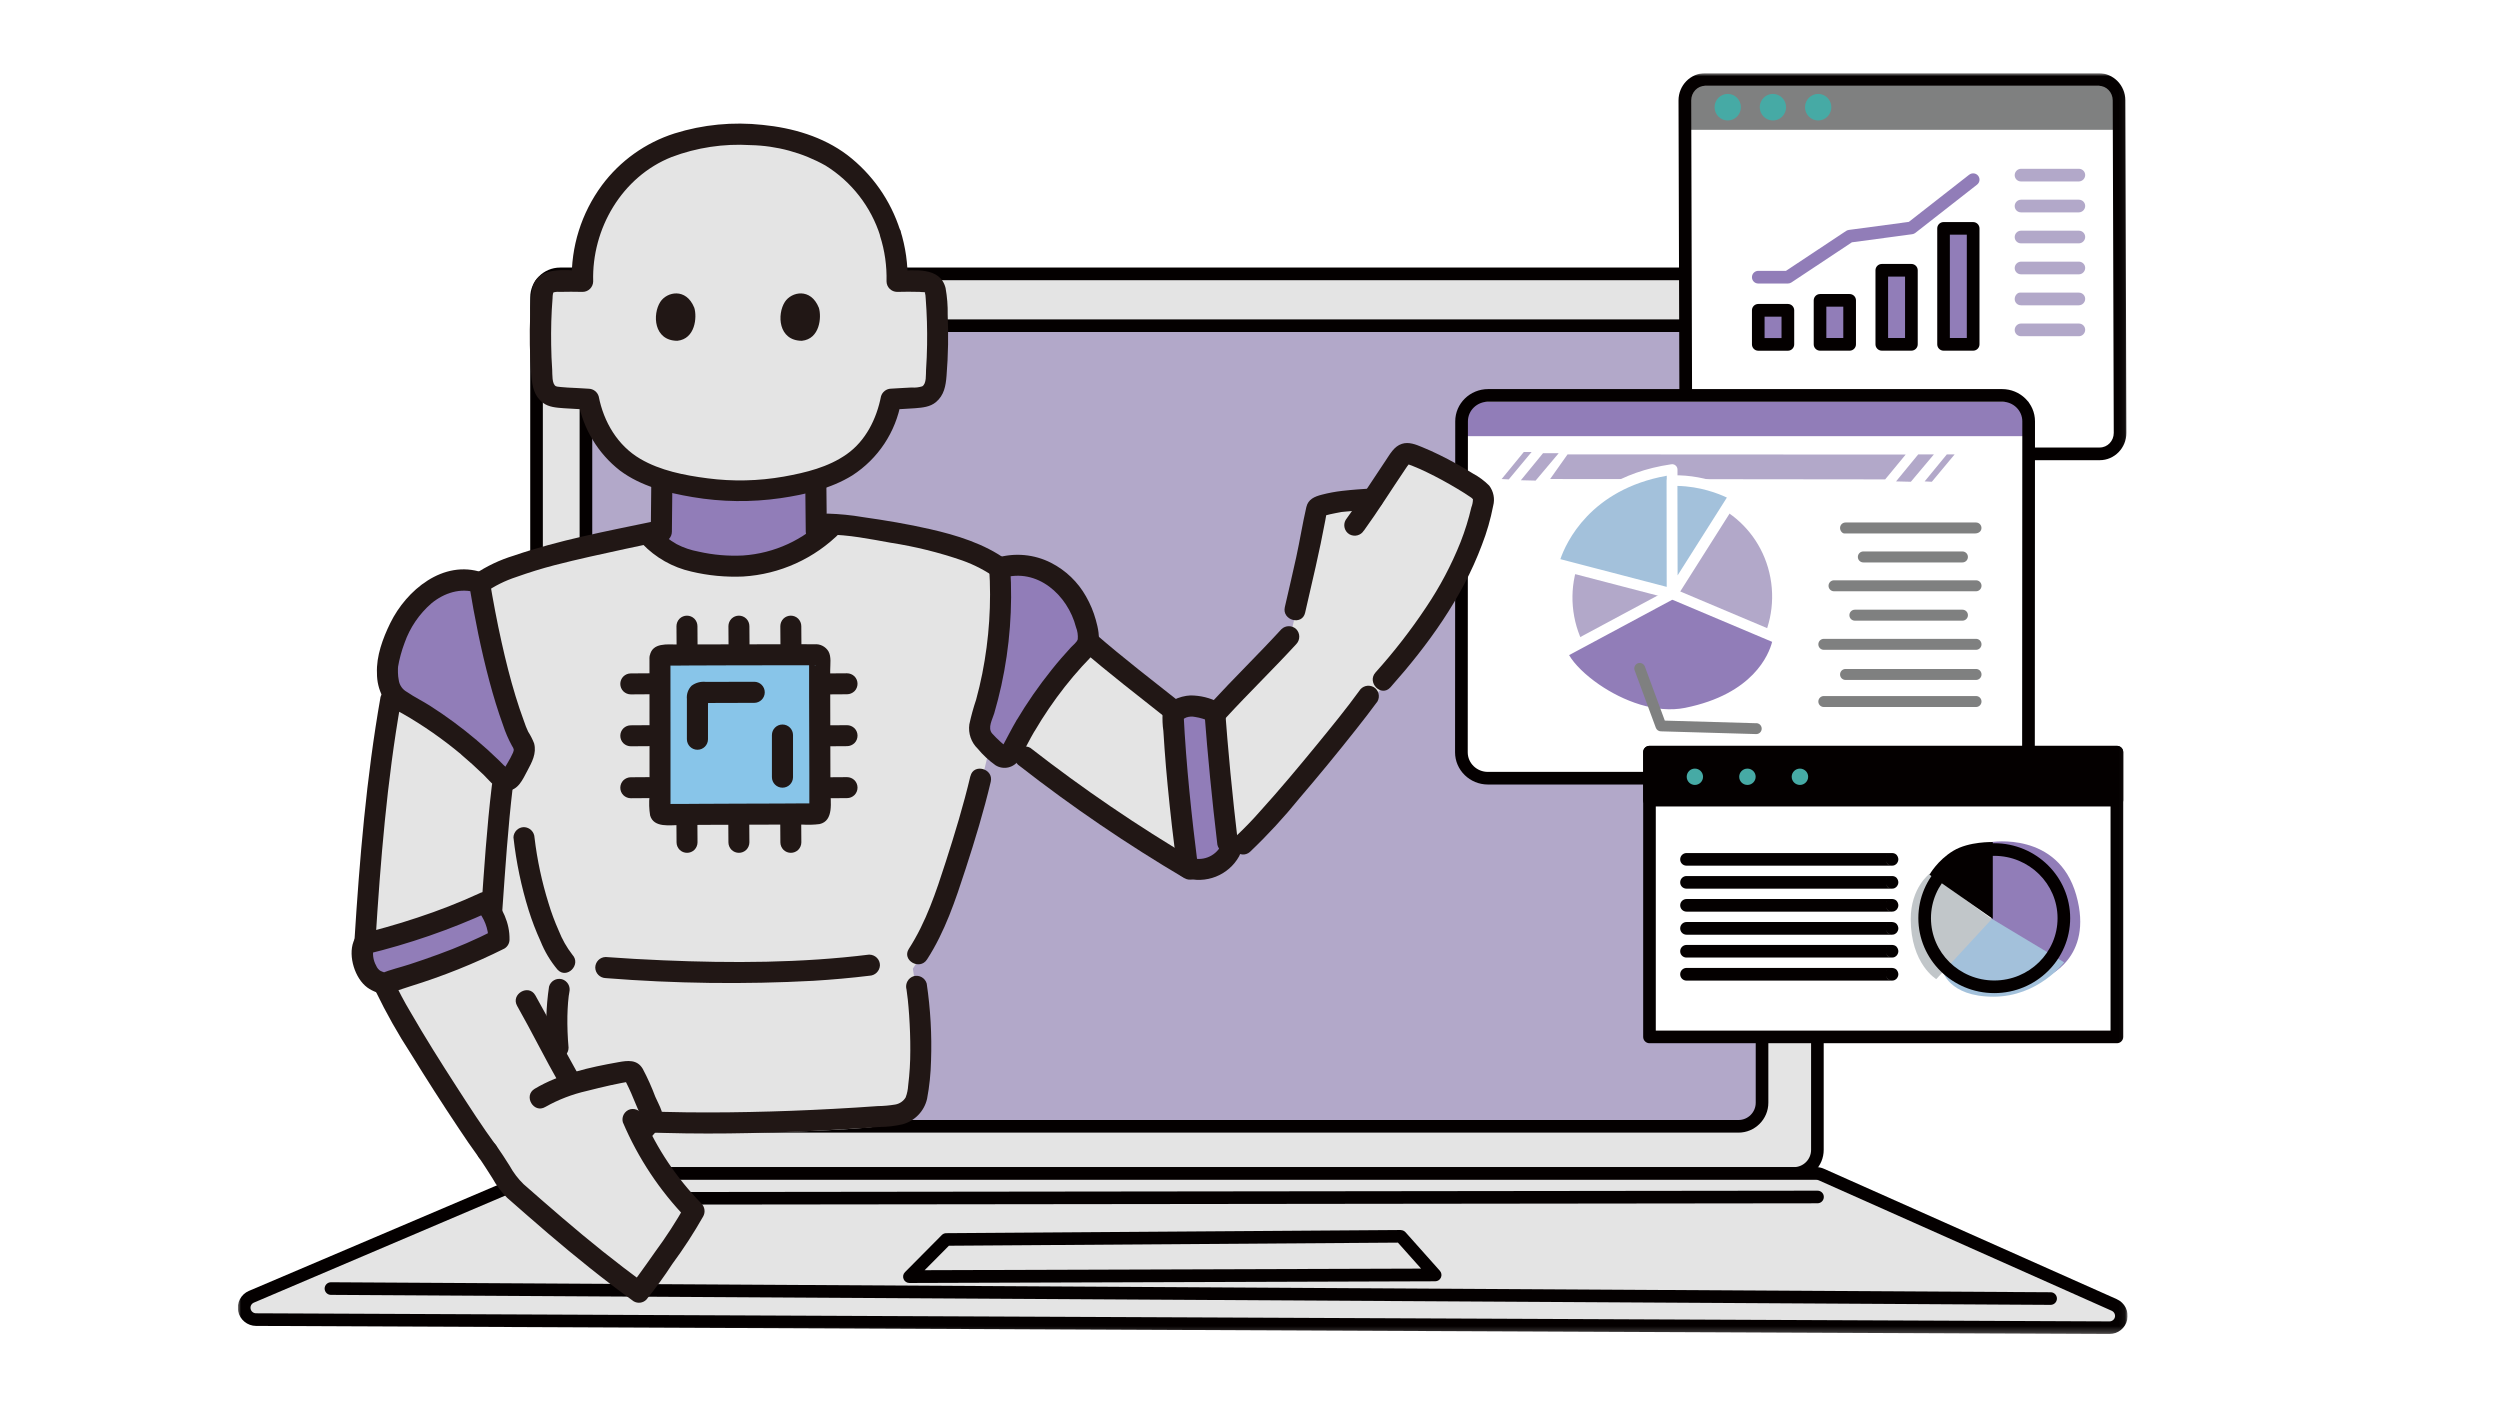 <svg width="410" height="231" viewBox="0 0 410 231" fill="none" xmlns="http://www.w3.org/2000/svg">
<rect width="410" height="231" fill="white"/>
<g clip-path="url(#clip0_142_13749)">
<mask id="mask0_142_13749" style="mask-type:luminance" maskUnits="userSpaceOnUse" x="39" y="12" width="310" height="207">
<path d="M348.94 12H39V218.78H348.94V12Z" fill="white"/>
</mask>
<g mask="url(#mask0_142_13749)">
<path d="M91.858 44.92H294.188C296.328 44.92 298.058 46.65 298.058 48.78V188.58C298.058 190.71 296.328 192.44 294.188 192.44H91.858C89.728 192.44 87.988 190.71 87.988 188.58V48.78C87.988 46.65 89.718 44.92 91.858 44.92Z" fill="#E4E4E4"/>
<path d="M294.187 43.881H91.857C89.157 43.881 86.957 46.081 86.957 48.781V188.581C86.957 191.281 89.157 193.481 91.857 193.481H294.187C296.887 193.481 299.087 191.281 299.087 188.581V48.781C299.087 46.081 296.887 43.881 294.187 43.881ZM297.017 188.581C297.017 190.141 295.747 191.411 294.187 191.411H91.857C90.297 191.411 89.027 190.141 89.027 188.581V48.781C89.027 47.221 90.297 45.951 91.857 45.951H294.187C295.747 45.951 297.017 47.221 297.017 48.781V188.581Z" fill="#040000"/>
<path d="M285.12 53.41H99.96C97.82 53.41 96.09 55.14 96.09 57.27V180.84C96.09 182.97 97.82 184.7 99.96 184.7H285.12C287.26 184.7 288.99 182.97 288.99 180.84V57.28C288.99 55.15 287.26 53.42 285.12 53.42V53.41Z" fill="#B2A8C9"/>
<path d="M285.109 52.381H99.959C97.259 52.381 95.059 54.581 95.059 57.281V180.851C95.059 183.551 97.259 185.751 99.959 185.751H285.109C287.809 185.751 290.009 183.551 290.009 180.851V57.281C290.009 54.581 287.809 52.381 285.109 52.381ZM287.939 180.851C287.939 182.411 286.669 183.681 285.109 183.681H99.959C98.399 183.681 97.129 182.411 97.129 180.851V57.281C97.129 55.721 98.399 54.451 99.959 54.451H285.109C286.669 54.451 287.939 55.721 287.939 57.281V180.851Z" fill="#040000"/>
<path fill-rule="evenodd" clip-rule="evenodd" d="M346.749 214.009L298.689 192.609C298.439 192.499 298.169 192.439 297.889 192.439H89.119C88.859 192.439 88.599 192.489 88.349 192.589L41.219 212.669C40.369 213.029 39.889 213.939 40.069 214.849C40.249 215.759 41.049 216.409 41.979 216.409L345.939 217.739C346.859 217.739 347.659 217.099 347.859 216.199C348.059 215.299 347.589 214.379 346.749 214.009Z" fill="#E4E4E4"/>
<path d="M347.169 213.07L299.109 191.67C298.719 191.5 298.309 191.41 297.889 191.41H89.119C88.709 191.41 88.319 191.49 87.949 191.65L40.819 211.71C39.519 212.26 38.779 213.67 39.059 215.05C39.339 216.43 40.569 217.44 41.979 217.45L345.939 218.78H345.949C347.349 218.78 348.579 217.79 348.869 216.42C349.169 215.05 348.449 213.64 347.159 213.07H347.169ZM346.849 215.99C346.759 216.41 346.379 216.71 345.949 216.71L41.989 215.38C41.559 215.38 41.179 215.07 41.099 214.65C41.009 214.23 41.239 213.8 41.639 213.63L88.769 193.56C88.879 193.51 89.009 193.49 89.129 193.49H297.899C298.029 193.49 298.159 193.52 298.269 193.57L346.329 214.97C346.719 215.15 346.939 215.58 346.849 216V215.99Z" fill="#040000"/>
<path d="M336.308 211.929L54.278 210.289C53.708 210.289 53.248 210.749 53.238 211.319C53.238 211.889 53.698 212.359 54.268 212.359L336.298 213.999C336.868 213.999 337.328 213.539 337.338 212.969C337.338 212.399 336.878 211.929 336.308 211.929Z" fill="#040000"/>
<path d="M87.997 197.58L298.067 197.34C298.637 197.34 299.107 196.88 299.107 196.3C299.107 195.72 298.647 195.27 298.067 195.27L87.997 195.52C87.427 195.52 86.957 195.98 86.957 196.56C86.957 197.14 87.417 197.59 87.997 197.59V197.58Z" fill="#040000"/>
<path d="M229.72 201.721L155.18 202.241C154.91 202.241 154.64 202.351 154.45 202.551L148.41 208.641C148.11 208.941 148.03 209.381 148.19 209.771C148.35 210.161 148.73 210.411 149.15 210.411L235.37 210.131C235.78 210.131 236.15 209.891 236.31 209.521C236.48 209.151 236.41 208.711 236.14 208.411L230.5 202.081C230.3 201.861 230.02 201.741 229.72 201.731V201.721ZM151.64 208.311L155.62 204.301L229.26 203.791L233.06 208.051L151.64 208.311Z" fill="#040000"/>
<path fill-rule="evenodd" clip-rule="evenodd" d="M344.2 13.039H279.65C277.81 13.039 276.32 14.569 276.32 16.469L276.49 71.009C276.49 72.899 277.98 74.439 279.82 74.439H344.37C346.21 74.439 347.7 72.909 347.7 71.009L347.54 16.469C347.54 14.579 346.05 13.039 344.21 13.039H344.2Z" fill="white"/>
<path d="M347.591 14.07H276.891V21.29H347.591V14.07Z" fill="#7F8080"/>
<path fill-rule="evenodd" clip-rule="evenodd" d="M283.348 15.4C282.158 15.4 281.188 16.38 281.188 17.58C281.188 18.78 282.158 19.76 283.348 19.76C284.538 19.76 285.507 18.78 285.507 17.58C285.507 16.38 284.538 15.4 283.348 15.4Z" fill="#46AAA5"/>
<path fill-rule="evenodd" clip-rule="evenodd" d="M290.758 15.4C289.568 15.4 288.598 16.38 288.598 17.58C288.598 18.78 289.568 19.76 290.758 19.76C291.948 19.76 292.918 18.78 292.918 17.58C292.918 16.38 291.948 15.4 290.758 15.4Z" fill="#46AAA5"/>
<path fill-rule="evenodd" clip-rule="evenodd" d="M298.18 15.4C296.99 15.4 296.02 16.38 296.02 17.58C296.02 18.78 296.99 19.76 298.18 19.76C299.37 19.76 300.34 18.78 300.34 17.58C300.34 16.38 299.37 15.4 298.18 15.4Z" fill="#46AAA5"/>
<path d="M344.197 12H279.647C277.237 12 275.277 14 275.277 16.47L275.437 71.01C275.437 73.47 277.397 75.47 279.807 75.47H344.357C346.767 75.47 348.727 73.47 348.727 71L348.557 16.46C348.557 14 346.597 12 344.187 12H344.197ZM344.357 73.4H279.807C278.547 73.4 277.517 72.33 277.517 71L277.357 16.46C277.357 15.14 278.387 14.07 279.647 14.07H344.197C345.457 14.07 346.487 15.14 346.487 16.46L346.657 71C346.657 72.32 345.627 73.39 344.367 73.39H344.357V73.4Z" fill="#040000"/>
<path d="M293.209 50.881H288.359V56.471H293.209V50.881Z" fill="#917DB8"/>
<path d="M293.21 49.85H288.36C287.79 49.85 287.32 50.31 287.32 50.89V56.48C287.32 57.05 287.78 57.52 288.36 57.52H293.21C293.78 57.52 294.25 57.06 294.25 56.48V50.89C294.25 50.32 293.79 49.85 293.21 49.85ZM292.17 55.44H289.39V51.93H292.17V55.44Z" fill="#040000"/>
<path d="M303.338 49.26H298.488V56.47H303.338V49.26Z" fill="#917DB8"/>
<path d="M303.339 48.221H298.489C297.919 48.221 297.449 48.681 297.449 49.261V56.471C297.449 57.041 297.909 57.511 298.489 57.511H303.339C303.909 57.511 304.379 57.051 304.379 56.471V49.261C304.379 48.691 303.919 48.221 303.339 48.221ZM302.299 55.431H299.519V50.291H302.299V55.431Z" fill="#040000"/>
<path d="M313.17 44.33H308.32V56.47H313.17V44.33Z" fill="#917DB8"/>
<path d="M313.468 43.289H308.618C308.048 43.289 307.578 43.749 307.578 44.329V56.469C307.578 57.039 308.038 57.509 308.618 57.509H313.468C314.038 57.509 314.508 57.049 314.508 56.469V44.329C314.508 43.759 314.048 43.289 313.468 43.289ZM312.428 55.429H309.648V45.359H312.428V55.429Z" fill="#040000"/>
<path d="M323.6 37.461H318.75V56.471H323.6V37.461Z" fill="#917DB8"/>
<path d="M323.597 36.42H318.747C318.177 36.42 317.707 36.88 317.707 37.46V56.47C317.707 57.04 318.167 57.51 318.747 57.51H323.597C324.167 57.51 324.637 57.05 324.637 56.47V37.46C324.637 36.89 324.167 36.42 323.597 36.42ZM322.557 55.43H319.777V38.49H322.557V55.43Z" fill="#040000"/>
<path d="M340.93 47.99H331.25C330.87 47.99 330.41 48.46 330.41 49.04C330.41 49.62 330.87 50.07 331.45 50.07H340.93C341.5 50.06 341.97 49.59 341.97 49.02C341.97 48.45 341.51 47.99 340.93 47.99Z" fill="#B2A8C9"/>
<path d="M340.93 42.91H331.45C330.88 42.92 330.41 43.39 330.41 43.96C330.41 44.53 330.87 44.99 331.45 44.99H340.93C341.5 44.99 341.97 44.51 341.97 43.94C341.97 43.37 341.51 42.91 340.93 42.91Z" fill="#B2A8C9"/>
<path d="M340.93 53.06H331.45C330.88 53.06 330.41 53.541 330.41 54.111C330.41 54.681 330.87 55.141 331.45 55.141H340.93C341.5 55.141 341.97 54.66 341.97 54.09C341.97 53.52 341.51 53.06 340.93 53.06Z" fill="#B2A8C9"/>
<path d="M340.93 32.75H331.45C330.88 32.75 330.41 33.23 330.41 33.8C330.41 34.37 330.87 34.83 331.45 34.83H340.93C341.5 34.82 341.97 34.35 341.97 33.78C341.97 33.21 341.51 32.75 340.93 32.75Z" fill="#B2A8C9"/>
<path d="M340.93 37.83H331.45C330.88 37.83 330.41 38.31 330.41 38.88C330.41 39.45 330.87 39.91 331.45 39.91H340.93C341.5 39.91 341.97 39.43 341.97 38.86C341.97 38.29 341.51 37.83 340.93 37.83Z" fill="#B2A8C9"/>
<path d="M340.93 27.68H331.45C330.88 27.68 330.41 28.16 330.41 28.73C330.41 29.3 330.87 29.76 331.45 29.76H340.93C341.5 29.75 341.97 29.28 341.97 28.71C341.97 28.14 341.51 27.68 340.93 27.68Z" fill="#B2A8C9"/>
<path d="M322.96 28.64L313.05 36.389L303.2 37.709C303.05 37.73 302.9 37.789 302.77 37.87L292.9 44.419H288.36C287.79 44.419 287.32 44.88 287.32 45.459C287.32 46.039 287.78 46.499 288.36 46.499H293.21C293.41 46.499 293.61 46.44 293.78 46.33L303.71 39.739L313.61 38.41C313.79 38.389 313.97 38.309 314.11 38.2L324.24 30.279C324.69 29.93 324.77 29.279 324.42 28.829C324.07 28.38 323.41 28.299 322.96 28.649V28.64Z" fill="#917DB8"/>
<path fill-rule="evenodd" clip-rule="evenodd" d="M328.348 64.84H244.048C241.648 64.84 239.698 66.74 239.698 69.08L239.668 123.37C239.668 125.71 241.618 127.61 244.018 127.61H328.318C330.718 127.61 332.668 125.71 332.668 123.37L332.698 69.08C332.698 66.74 330.748 64.84 328.348 64.84Z" fill="white"/>
<path d="M332.698 65.881H240.238V71.531H332.698V65.881Z" fill="#917DB8"/>
<path fill-rule="evenodd" clip-rule="evenodd" d="M324.07 85.689H302.67C302.17 85.689 301.77 86.089 301.77 86.589C301.77 87.089 302.17 87.489 302.47 87.489H323.87C324.56 87.489 324.96 87.089 324.96 86.589C324.96 86.089 324.56 85.689 324.06 85.689H324.07Z" fill="#7F8080"/>
<path fill-rule="evenodd" clip-rule="evenodd" d="M321.837 90.439H305.587C305.087 90.439 304.688 90.839 304.688 91.339C304.688 91.839 305.087 92.239 305.587 92.239H321.837C322.337 92.239 322.737 91.839 322.737 91.339C322.737 90.839 322.337 90.439 321.837 90.439Z" fill="#7F8080"/>
<path fill-rule="evenodd" clip-rule="evenodd" d="M324.069 95.17H300.779C300.279 95.17 299.879 95.57 299.879 96.07C299.879 96.57 300.279 96.97 300.779 96.97H324.069C324.559 96.97 324.969 96.57 324.969 96.07C324.969 95.57 324.569 95.17 324.069 95.17Z" fill="#7F8080"/>
<path fill-rule="evenodd" clip-rule="evenodd" d="M321.841 99.99H304.201C303.701 99.99 303.301 100.39 303.301 100.89C303.301 101.39 303.701 101.79 304.201 101.79H321.841C322.331 101.79 322.741 101.39 322.741 100.89C322.741 100.39 322.341 99.99 321.841 99.99Z" fill="#7F8080"/>
<path fill-rule="evenodd" clip-rule="evenodd" d="M324.067 104.77H299.107C298.617 104.77 298.207 105.17 298.207 105.67C298.207 106.17 298.607 106.57 299.107 106.57H324.067C324.567 106.57 324.967 106.17 324.967 105.67C324.967 105.17 324.567 104.77 324.067 104.77Z" fill="#7F8080"/>
<path fill-rule="evenodd" clip-rule="evenodd" d="M324.07 109.711H302.67C302.17 109.711 301.77 110.111 301.77 110.611C301.77 111.111 302.17 111.511 302.67 111.511H324.07C324.56 111.511 324.97 111.111 324.97 110.611C324.97 110.111 324.57 109.711 324.07 109.711Z" fill="#7F8080"/>
<path fill-rule="evenodd" clip-rule="evenodd" d="M324.067 114.15H299.107C298.617 114.15 298.207 114.55 298.207 115.05C298.207 115.55 298.607 115.95 299.107 115.95H324.067C324.567 115.95 324.967 115.55 324.967 115.05C324.967 114.55 324.567 114.15 324.067 114.15Z" fill="#7F8080"/>
<path fill-rule="evenodd" clip-rule="evenodd" d="M254.219 78.559L309.169 78.62L312.529 74.549L257.079 74.519L254.219 78.559Z" fill="#B2A8C9"/>
<path fill-rule="evenodd" clip-rule="evenodd" d="M310.949 78.95L313.379 79.01L317.159 74.519H314.589L310.949 78.95Z" fill="#B2A8C9"/>
<path fill-rule="evenodd" clip-rule="evenodd" d="M249.41 78.76L251.84 78.82L255.62 74.33H253.05L249.42 78.76H249.41Z" fill="#B2A8C9"/>
<path fill-rule="evenodd" clip-rule="evenodd" d="M315.651 78.95L316.821 79.01L320.561 74.519H319.281L315.641 78.95H315.651Z" fill="#B2A8C9"/>
<path fill-rule="evenodd" clip-rule="evenodd" d="M246.27 78.561L247.44 78.621L251.18 74.131H249.9L246.27 78.561Z" fill="#B2A8C9"/>
<path fill-rule="evenodd" clip-rule="evenodd" d="M271.227 81.581C262.347 83.331 256.497 92.071 258.167 101.091C259.837 110.111 268.407 116.011 277.287 114.261C286.167 112.511 292.017 103.771 290.347 94.751C288.677 85.731 280.107 79.831 271.227 81.581Z" fill="#B2A8C9"/>
<path fill-rule="evenodd" clip-rule="evenodd" d="M256.168 107.081C258.058 111.561 268.178 118.641 276.568 116.951C290.628 114.111 291.648 104.741 291.648 104.741L274.228 97.391L256.178 107.081H256.168Z" fill="#917DB8"/>
<path fill-rule="evenodd" clip-rule="evenodd" d="M291.981 103.931L274.561 96.581C274.321 96.481 274.041 96.491 273.801 96.621L255.751 106.311C255.351 106.521 255.181 107.001 255.361 107.421C256.161 109.321 258.331 111.691 261.251 113.701C265.561 116.671 271.481 118.871 276.741 117.811C291.541 114.821 292.511 104.841 292.511 104.841C292.551 104.451 292.341 104.091 291.981 103.941V103.931ZM276.391 116.081C271.581 117.051 266.191 114.971 262.241 112.251C260.011 110.711 258.231 108.971 257.331 107.441L274.261 98.351C274.261 98.351 287.491 103.931 290.631 105.261C290.101 107.311 287.551 113.821 276.381 116.081H276.391Z" fill="white"/>
<path fill-rule="evenodd" clip-rule="evenodd" d="M254.789 92.32L274.219 97.38V76.99C257.729 79.41 254.789 92.32 254.789 92.32Z" fill="#A3C1DB"/>
<path fill-rule="evenodd" clip-rule="evenodd" d="M274.798 76.34C274.608 76.17 274.348 76.1 274.098 76.14C256.948 78.65 253.938 92.14 253.938 92.14C253.828 92.6 254.108 93.06 254.578 93.18L274.008 98.24C274.268 98.31 274.548 98.25 274.768 98.09C274.978 97.92 275.108 97.67 275.108 97.4V77.01C275.108 76.76 274.998 76.51 274.808 76.35H274.798V76.34ZM273.348 96.25L255.898 91.7C256.838 88.99 260.778 80.28 273.348 78.02V96.24V96.25Z" fill="white"/>
<path fill-rule="evenodd" clip-rule="evenodd" d="M274.217 78.82L274.247 97.39L284.457 81.27C284.457 81.27 280.057 78.66 274.207 78.82H274.217Z" fill="#A3C1DB"/>
<path fill-rule="evenodd" clip-rule="evenodd" d="M284.918 80.521C284.918 80.521 280.308 77.781 274.198 77.951C273.718 77.961 273.348 78.351 273.348 78.831L273.378 97.401C273.378 97.791 273.638 98.131 274.018 98.241C274.398 98.351 274.798 98.191 275.008 97.871L285.218 81.751C285.348 81.551 285.388 81.311 285.328 81.081C285.278 80.851 285.128 80.651 284.918 80.531V80.521ZM275.128 94.371L275.098 79.691C278.828 79.761 281.838 80.951 283.208 81.601L275.128 94.361V94.371Z" fill="white"/>
<path fill-rule="evenodd" clip-rule="evenodd" d="M288.038 118.609L273.028 118.179L269.758 109.309C269.588 108.849 269.068 108.609 268.608 108.779C268.148 108.949 267.908 109.469 268.078 109.929L271.558 119.359C271.688 119.699 272.008 119.939 272.378 119.939L287.998 120.389C288.488 120.409 288.908 120.009 288.918 119.519C288.928 119.019 288.538 118.609 288.048 118.599H288.038V118.609Z" fill="#7F8080"/>
<path d="M328.349 63.81H244.049C241.079 63.81 238.659 66.18 238.659 69.091L238.629 123.381C238.629 126.291 241.049 128.661 244.019 128.661H328.319C331.289 128.661 333.709 126.291 333.709 123.381L333.739 69.091C333.739 66.18 331.319 63.81 328.349 63.81ZM331.629 123.381C331.629 125.151 330.139 126.591 328.319 126.591H244.019C242.189 126.591 240.709 125.151 240.709 123.381L240.739 69.091C240.739 67.32 242.229 65.88 244.049 65.88H328.349C330.179 65.88 331.659 67.32 331.659 69.091L331.629 123.381Z" fill="#040000"/>
<path d="M347.17 123.35H270.52V170.05H347.17V123.35Z" fill="white"/>
<path d="M347.17 122.32H270.52C269.95 122.32 269.48 122.78 269.48 123.35V170.05C269.48 170.62 269.94 171.09 270.52 171.09H347.17C347.74 171.09 348.21 170.63 348.21 170.05V123.35C348.21 122.78 347.75 122.32 347.17 122.32ZM346.13 169.02H271.55V124.39H346.13V169.02Z" fill="#040000"/>
<path fill-rule="evenodd" clip-rule="evenodd" d="M326.539 138.1V150.75L335.419 160.28C335.419 160.28 343.479 157.26 340.499 146.78C337.519 136.3 326.549 138.1 326.549 138.1H326.539Z" fill="#917DB8"/>
<path fill-rule="evenodd" clip-rule="evenodd" d="M318.57 159.169C318.57 159.169 319.55 163.459 326.92 163.459C334.29 163.459 338.52 157.819 338.52 157.819L326.55 150.619L318.58 159.169H318.57Z" fill="#A3C1DB"/>
<path fill-rule="evenodd" clip-rule="evenodd" d="M313.359 150.73C313.359 158.11 317.549 160.58 317.549 160.58L326.649 150.73L316.489 143.26C316.489 143.26 313.359 145.54 313.359 150.73Z" fill="#C1C6C9"/>
<path fill-rule="evenodd" clip-rule="evenodd" d="M320.337 139.531C317.747 141.091 316.438 143.451 316.438 143.451L326.818 150.691V138.101C326.818 138.101 322.937 137.961 320.337 139.531Z" fill="#040000"/>
<path fill-rule="evenodd" clip-rule="evenodd" d="M327.059 138.289C320.179 138.289 314.609 143.799 314.609 150.579C314.609 157.359 320.189 162.869 327.059 162.869C333.929 162.869 339.509 157.359 339.509 150.579C339.509 143.799 333.929 138.289 327.059 138.289ZM327.059 160.799C321.339 160.799 316.679 156.219 316.679 150.579C316.679 144.939 321.339 140.359 327.059 140.359C332.779 140.359 337.439 144.939 337.439 150.579C337.439 156.219 332.789 160.799 327.059 160.799Z" fill="#040000"/>
<path fill-rule="evenodd" clip-rule="evenodd" d="M309.649 140.11L309.629 140.13L309.659 140.1H309.649V140.11Z" fill="#040000"/>
<path fill-rule="evenodd" clip-rule="evenodd" d="M309.628 140.131C309.488 140.241 309.408 140.361 309.348 140.471C309.418 140.341 309.508 140.221 309.628 140.131Z" fill="#040000"/>
<path fill-rule="evenodd" clip-rule="evenodd" d="M310.341 139.9H276.591C276.021 139.9 275.551 140.36 275.551 140.94C275.551 141.52 276.011 141.97 276.591 141.97H310.291C310.691 141.97 310.861 141.79 310.871 141.79C311.101 141.64 311.201 141.45 311.261 141.29C311.351 141.05 311.351 140.82 311.261 140.58C311.241 140.54 311.091 139.94 310.351 139.9H310.341ZM309.651 140.11L309.621 140.13L309.641 140.11H309.651ZM309.631 140.13C309.511 140.22 309.421 140.34 309.351 140.47C309.401 140.36 309.491 140.24 309.631 140.13ZM309.241 140.78C309.241 140.78 309.251 140.71 309.261 140.68C309.261 140.71 309.241 140.75 309.241 140.78ZM309.301 141.29C309.441 141.66 309.791 141.94 310.211 141.96C309.501 141.92 309.331 141.36 309.301 141.29Z" fill="#040000"/>
<path fill-rule="evenodd" clip-rule="evenodd" d="M309.301 141.289C309.321 141.369 309.501 141.919 310.211 141.959C309.791 141.929 309.441 141.659 309.301 141.289Z" fill="#040000"/>
<path fill-rule="evenodd" clip-rule="evenodd" d="M309.25 140.78C309.25 140.78 309.26 140.71 309.27 140.68C309.27 140.71 309.25 140.75 309.25 140.78Z" fill="#040000"/>
<path fill-rule="evenodd" clip-rule="evenodd" d="M309.628 143.9C309.488 144.01 309.408 144.13 309.348 144.24C309.418 144.11 309.508 143.99 309.628 143.9Z" fill="#040000"/>
<path fill-rule="evenodd" clip-rule="evenodd" d="M309.649 143.881L309.629 143.901L309.659 143.881H309.649Z" fill="#040000"/>
<path fill-rule="evenodd" clip-rule="evenodd" d="M309.25 144.549C309.25 144.549 309.26 144.479 309.27 144.449C309.27 144.479 309.25 144.519 309.25 144.549Z" fill="#040000"/>
<path fill-rule="evenodd" clip-rule="evenodd" d="M310.341 143.67H276.591C276.021 143.67 275.551 144.13 275.551 144.71C275.551 145.29 276.011 145.74 276.591 145.74H310.291C310.691 145.74 310.861 145.56 310.871 145.56C311.101 145.4 311.201 145.22 311.261 145.06C311.351 144.82 311.351 144.59 311.261 144.35C311.241 144.31 311.091 143.71 310.351 143.67H310.341ZM309.651 143.88L309.621 143.9L309.641 143.88H309.651ZM309.631 143.9C309.511 143.99 309.421 144.11 309.351 144.24C309.401 144.13 309.491 144.01 309.631 143.9ZM309.241 144.55C309.241 144.55 309.251 144.48 309.261 144.45C309.261 144.48 309.241 144.52 309.241 144.55ZM309.301 145.06C309.441 145.43 309.791 145.71 310.211 145.73C309.501 145.69 309.331 145.13 309.301 145.06Z" fill="#040000"/>
<path fill-rule="evenodd" clip-rule="evenodd" d="M309.301 145.061C309.321 145.141 309.501 145.691 310.211 145.731C309.791 145.701 309.441 145.431 309.301 145.061Z" fill="#040000"/>
<path fill-rule="evenodd" clip-rule="evenodd" d="M309.649 147.65L309.629 147.67L309.659 147.65H309.649Z" fill="#040000"/>
<path fill-rule="evenodd" clip-rule="evenodd" d="M309.628 147.66C309.488 147.77 309.408 147.89 309.348 148C309.418 147.87 309.508 147.75 309.628 147.66Z" fill="#040000"/>
<path fill-rule="evenodd" clip-rule="evenodd" d="M309.25 148.311C309.25 148.311 309.26 148.241 309.27 148.211C309.27 148.241 309.25 148.281 309.25 148.311Z" fill="#040000"/>
<path fill-rule="evenodd" clip-rule="evenodd" d="M310.341 147.439H276.591C276.021 147.439 275.551 147.899 275.551 148.469C275.551 149.039 276.011 149.509 276.591 149.509H310.291C310.691 149.509 310.861 149.329 310.871 149.329C311.101 149.179 311.201 148.989 311.261 148.829C311.351 148.589 311.351 148.359 311.261 148.119C311.241 148.079 311.091 147.479 310.351 147.439H310.341ZM309.651 147.649L309.621 147.669L309.641 147.649H309.651ZM309.631 147.669C309.511 147.759 309.421 147.879 309.351 148.009C309.401 147.899 309.491 147.779 309.631 147.669ZM309.241 148.319C309.241 148.319 309.251 148.249 309.261 148.219C309.261 148.249 309.241 148.289 309.241 148.319ZM309.301 148.829C309.441 149.199 309.791 149.479 310.211 149.499C309.501 149.459 309.331 148.899 309.301 148.829Z" fill="#040000"/>
<path fill-rule="evenodd" clip-rule="evenodd" d="M309.301 148.83C309.321 148.91 309.501 149.46 310.211 149.5C309.791 149.47 309.441 149.2 309.301 148.83Z" fill="#040000"/>
<path fill-rule="evenodd" clip-rule="evenodd" d="M309.628 151.43C309.488 151.54 309.408 151.66 309.348 151.77C309.418 151.64 309.508 151.52 309.628 151.43Z" fill="#040000"/>
<path fill-rule="evenodd" clip-rule="evenodd" d="M309.649 151.41L309.629 151.43L309.659 151.41H309.649Z" fill="#040000"/>
<path fill-rule="evenodd" clip-rule="evenodd" d="M309.301 152.6C309.321 152.68 309.501 153.23 310.211 153.27C309.791 153.25 309.441 152.97 309.301 152.6Z" fill="#040000"/>
<path fill-rule="evenodd" clip-rule="evenodd" d="M309.25 152.08C309.25 152.08 309.26 152.01 309.27 151.98C309.27 152.01 309.25 152.05 309.25 152.08Z" fill="#040000"/>
<path fill-rule="evenodd" clip-rule="evenodd" d="M310.341 151.211H276.591C276.021 151.211 275.551 151.671 275.551 152.251C275.551 152.831 276.011 153.291 276.591 153.291H310.291C310.691 153.291 310.861 153.111 310.871 153.111C311.101 152.961 311.201 152.771 311.261 152.611C311.351 152.371 311.351 152.141 311.261 151.901C311.241 151.861 311.091 151.261 310.351 151.221H310.341V151.211ZM309.651 151.411L309.621 151.431L309.641 151.411H309.651ZM309.631 151.431C309.511 151.521 309.421 151.641 309.351 151.771C309.401 151.661 309.491 151.541 309.631 151.431ZM309.241 152.081C309.241 152.081 309.251 152.011 309.261 151.981C309.261 152.011 309.241 152.051 309.241 152.081ZM309.301 152.591C309.441 152.961 309.791 153.241 310.211 153.261C309.501 153.221 309.331 152.661 309.301 152.591Z" fill="#040000"/>
<path fill-rule="evenodd" clip-rule="evenodd" d="M309.649 155.18L309.629 155.2L309.659 155.18H309.649Z" fill="#040000"/>
<path fill-rule="evenodd" clip-rule="evenodd" d="M309.628 155.199C309.488 155.309 309.408 155.429 309.348 155.539C309.418 155.409 309.508 155.289 309.628 155.199Z" fill="#040000"/>
<path fill-rule="evenodd" clip-rule="evenodd" d="M310.341 154.971H276.591C276.021 154.971 275.551 155.431 275.551 156.011C275.551 156.591 276.011 157.041 276.591 157.041H310.291C310.691 157.041 310.861 156.861 310.871 156.861C311.101 156.711 311.201 156.521 311.261 156.361C311.351 156.121 311.351 155.891 311.261 155.651C311.241 155.611 311.091 155.011 310.351 154.971H310.341ZM309.651 155.181L309.621 155.201L309.641 155.181H309.651ZM309.631 155.201C309.511 155.291 309.421 155.411 309.351 155.541C309.401 155.431 309.491 155.311 309.631 155.201ZM309.241 155.851C309.241 155.851 309.251 155.781 309.261 155.751C309.261 155.791 309.241 155.821 309.241 155.851ZM309.301 156.361C309.441 156.731 309.791 157.011 310.211 157.031C309.501 156.991 309.331 156.431 309.301 156.361Z" fill="#040000"/>
<path fill-rule="evenodd" clip-rule="evenodd" d="M309.301 156.369C309.321 156.449 309.501 156.999 310.211 157.039C309.791 157.009 309.441 156.739 309.301 156.369Z" fill="#040000"/>
<path fill-rule="evenodd" clip-rule="evenodd" d="M309.25 155.85C309.25 155.85 309.26 155.78 309.27 155.75C309.27 155.78 309.25 155.82 309.25 155.85Z" fill="#040000"/>
<path fill-rule="evenodd" clip-rule="evenodd" d="M309.628 158.971C309.488 159.081 309.408 159.201 309.348 159.311C309.418 159.181 309.508 159.061 309.628 158.971Z" fill="#040000"/>
<path fill-rule="evenodd" clip-rule="evenodd" d="M309.649 158.949L309.629 158.969L309.659 158.949H309.649Z" fill="#040000"/>
<path fill-rule="evenodd" clip-rule="evenodd" d="M309.25 159.62C309.25 159.62 309.26 159.55 309.27 159.52C309.27 159.55 309.25 159.59 309.25 159.62Z" fill="#040000"/>
<path fill-rule="evenodd" clip-rule="evenodd" d="M310.341 158.74H276.591C276.021 158.74 275.551 159.2 275.551 159.78C275.551 160.36 276.011 160.82 276.591 160.82H310.291C310.691 160.82 310.861 160.64 310.871 160.64C311.101 160.49 311.201 160.3 311.261 160.14C311.351 159.9 311.351 159.67 311.261 159.43C311.241 159.39 311.091 158.79 310.351 158.75H310.341V158.74ZM309.651 158.94L309.621 158.96L309.641 158.94H309.651ZM309.631 158.96C309.511 159.05 309.421 159.17 309.351 159.3C309.401 159.19 309.491 159.07 309.631 158.96ZM309.241 159.61C309.241 159.61 309.251 159.54 309.261 159.51C309.261 159.55 309.241 159.58 309.241 159.61ZM309.301 160.12C309.441 160.49 309.791 160.77 310.211 160.79C309.501 160.75 309.331 160.19 309.301 160.12Z" fill="#040000"/>
<path fill-rule="evenodd" clip-rule="evenodd" d="M309.301 160.131C309.321 160.211 309.501 160.761 310.211 160.801C309.791 160.781 309.441 160.501 309.301 160.131Z" fill="#040000"/>
<path d="M347.17 123.35H270.52V131.22H347.17V123.35Z" fill="#040000"/>
<path d="M347.17 122.32H270.52C269.95 122.32 269.48 122.78 269.48 123.35V131.22C269.48 131.79 269.94 132.26 270.52 132.26H347.17C347.74 132.26 348.21 131.8 348.21 131.22V123.35C348.21 122.78 347.75 122.32 347.17 122.32ZM346.13 130.18H271.55V124.39H346.13V130.18Z" fill="#040000"/>
<path fill-rule="evenodd" clip-rule="evenodd" d="M277.958 125.02C276.648 125.02 275.578 126.09 275.578 127.4C275.578 128.71 276.648 129.78 277.958 129.78C279.268 129.78 280.338 128.72 280.338 127.4C280.338 126.08 279.268 125.02 277.958 125.02Z" fill="#46AAA5"/>
<path d="M277.959 123.98C276.079 123.98 274.539 125.51 274.539 127.39C274.539 129.27 276.069 130.8 277.959 130.8C279.849 130.8 281.379 129.27 281.379 127.39C281.379 125.51 279.849 123.98 277.959 123.98ZM277.959 128.73C277.219 128.73 276.619 128.13 276.619 127.39C276.619 126.65 277.219 126.05 277.959 126.05C278.699 126.05 279.299 126.65 279.299 127.39C279.299 128.13 278.699 128.73 277.959 128.73Z" fill="#040000"/>
<path fill-rule="evenodd" clip-rule="evenodd" d="M286.577 125.02C285.257 125.02 284.188 126.09 284.188 127.4C284.188 128.71 285.257 129.78 286.577 129.78C287.897 129.78 288.967 128.72 288.967 127.4C288.967 126.08 287.897 125.02 286.577 125.02Z" fill="#46AAA5"/>
<path d="M286.578 123.98C284.688 123.98 283.148 125.51 283.148 127.39C283.148 129.27 284.688 130.8 286.578 130.8C288.468 130.8 290.008 129.27 290.008 127.39C290.008 125.51 288.468 123.98 286.578 123.98ZM286.578 128.73C285.828 128.73 285.228 128.13 285.228 127.39C285.228 126.65 285.838 126.05 286.578 126.05C287.318 126.05 287.928 126.65 287.928 127.39C287.928 128.13 287.318 128.73 286.578 128.73Z" fill="#040000"/>
<path fill-rule="evenodd" clip-rule="evenodd" d="M295.199 125.02C293.879 125.02 292.809 126.09 292.809 127.4C292.809 128.71 293.879 129.78 295.199 129.78C296.519 129.78 297.589 128.72 297.589 127.4C297.589 126.08 296.519 125.02 295.199 125.02Z" fill="#46AAA5"/>
<path d="M295.188 123.98C293.298 123.98 291.758 125.51 291.758 127.39C291.758 129.27 293.298 130.8 295.188 130.8C297.078 130.8 298.618 129.27 298.618 127.39C298.618 125.51 297.078 123.98 295.188 123.98ZM295.188 128.73C294.438 128.73 293.838 128.13 293.838 127.39C293.838 126.65 294.448 126.05 295.188 126.05C295.928 126.05 296.538 126.65 296.538 127.39C296.538 128.13 295.928 128.73 295.188 128.73Z" fill="#040000"/>
</g>
<path d="M112.612 199.841C109.472 192.711 108.922 193.661 106.692 185.731C106.692 185.731 150.082 186.331 149.072 183.051C149.712 182.561 150.162 181.861 150.332 181.081C151.502 175.401 150.912 166.791 150.322 162.861L149.712 158.851L150.532 157.591C151.982 155.401 153.172 153.061 154.092 150.601C156.722 143.481 158.962 136.231 160.802 128.871L162.132 123.271L163.632 124.731C164.002 125.091 164.462 125.471 164.962 125.371C165.682 125.221 165.922 124.161 166.222 123.791C170.862 127.471 184.412 137.431 194.602 143.351L194.712 143.391C197.392 144.341 200.372 143.181 201.692 140.661L203.802 139.571C208.292 135.561 220.682 120.371 224.252 115.481L226.802 112.621C227.802 111.511 228.782 110.351 229.752 109.171C235.852 101.741 241.242 93.091 243.162 83.891C243.332 83.341 243.322 82.751 243.142 82.201C242.912 81.801 242.572 81.461 242.162 81.231C238.902 79.021 235.402 77.171 231.742 75.721C231.032 75.261 230.082 75.471 229.622 76.181C229.572 76.251 229.532 76.331 229.502 76.411C227.842 78.831 226.532 80.871 225.172 82.931C225.692 82.901 220.672 83.221 219.522 83.431C218.092 83.691 216.002 84.101 215.932 84.491C215.102 89.401 213.482 96.221 212.352 101.151C212.352 101.151 211.852 103.341 211.342 105.531C207.992 109.191 202.902 114.221 199.382 118.091C199.092 117.661 197.222 117.211 196.402 117.031C195.722 116.841 195.012 116.841 194.332 117.051C194.042 117.101 193.762 117.191 193.492 117.311C193.212 117.461 192.962 117.651 192.742 117.891C191.122 116.601 189.452 115.341 187.812 114.061C184.612 111.561 181.472 108.981 178.402 106.311C178.482 105.811 178.472 105.291 178.362 104.791C177.862 101.561 176.252 98.611 173.802 96.451C171.102 94.101 167.402 93.281 163.962 94.271C161.472 92.501 157.612 90.851 152.062 89.581C148.662 88.801 139.132 87.081 135.702 87.081L107.322 88.381C103.882 89.101 92.462 91.541 89.122 92.541C84.062 94.051 81.012 95.111 78.742 96.751C75.362 95.461 71.392 96.851 68.542 99.771C65.902 102.661 64.172 106.261 63.572 110.131C63.452 110.841 63.462 113.421 64.272 114.641C62.122 126.231 60.692 141.671 59.822 155.691C59.742 155.811 59.662 155.941 59.602 156.081C59.292 157.021 59.312 158.051 59.652 158.981C59.802 159.611 60.052 160.221 60.372 160.791C60.702 161.361 61.202 161.801 61.812 162.051L62.902 162.451C64.942 167.521 76.372 185.171 79.872 189.941C81.182 191.761 82.592 194.231 83.852 195.931C85.532 197.411 102.142 208.971 103.802 210.401" fill="#E4E4E4"/>
<path d="M133.811 81.271C133.811 80.411 133.791 79.541 133.791 78.681C133.421 78.791 133.061 78.891 132.691 78.981C128.971 79.971 125.141 80.471 121.291 80.471C117.441 80.451 113.611 79.951 109.891 78.981C109.441 78.871 108.991 78.751 108.551 78.611L108.441 89.641C109.661 90.591 111.041 91.311 112.521 91.741C119.781 93.691 127.301 93.371 133.881 88.451C133.851 86.051 133.831 83.661 133.811 81.261V81.271Z" fill="#917DB8"/>
<path d="M145.961 38.23C144.761 34.489 142.651 31.099 139.821 28.38C134.941 23.73 128.071 22.02 121.281 22.02C114.491 22.02 107.621 23.73 102.741 28.38C97.931 33.01 95.301 39.45 95.491 46.13C93.581 46.08 92.321 46.09 90.881 46.15C90.401 46.169 89.931 46.33 89.531 46.599C89.171 46.959 88.951 47.44 88.901 47.95C88.471 52.83 88.481 57.739 88.931 62.63C89.001 63.679 89.671 64.6 90.651 64.99C92.251 65.32 93.431 65.249 96.471 65.46C96.961 67.93 97.941 70.269 99.361 72.35C101.811 76.01 105.661 77.939 109.881 78.99C113.601 79.96 117.431 80.46 121.281 80.48C125.131 80.48 128.961 79.98 132.681 78.99C136.901 77.95 140.861 75.95 143.301 72.29C144.691 70.219 145.641 67.9 146.091 65.45C148.961 65.249 150.111 65.309 151.671 64.99C152.651 64.6 153.311 63.679 153.391 62.63C153.841 57.749 153.851 52.84 153.421 47.95C153.381 47.44 153.161 46.959 152.791 46.599C152.391 46.33 151.931 46.169 151.441 46.15C150.071 46.09 148.851 46.08 147.071 46.12C147.161 43.44 146.781 40.77 145.951 38.23H145.961Z" fill="#E4E4E4"/>
<path d="M108.24 107.971C108.24 115.751 108.26 125.651 108.26 133.081C108.26 133.371 108.49 133.601 108.78 133.601C115.07 133.551 126.6 133.521 133.95 133.491C134.24 133.491 134.47 133.261 134.47 132.971C134.47 125.591 134.42 115.721 134.42 107.911C134.42 107.621 134.19 107.391 133.9 107.391C130.71 107.391 114.8 107.411 108.75 107.451C108.46 107.451 108.23 107.681 108.23 107.971H108.24Z" fill="#88C5E9"/>
<path d="M123.69 111.81C121.05 111.81 118.42 111.82 115.78 111.83C114.95 111.73 114.11 111.95 113.43 112.45C112.85 113.03 112.57 113.83 112.65 114.64V121.23C112.65 122.18 113.42 122.96 114.38 122.96C115.34 122.96 116.11 122.19 116.11 121.23V115.63C116.15 115.15 116.15 114.66 116.11 114.18C116.11 114.79 115.61 115.29 115 115.29H116.54C117.31 115.29 118.08 115.29 118.85 115.28C120.46 115.28 122.08 115.28 123.69 115.27C124.64 115.27 125.42 114.5 125.42 113.54C125.42 112.58 124.65 111.81 123.69 111.81Z" fill="#211715"/>
<path d="M130.054 127.45C130.054 125.15 130.054 122.85 130.054 120.55C130.054 119.6 129.284 118.82 128.324 118.82C127.374 118.82 126.594 119.59 126.594 120.55C126.594 122.85 126.594 125.15 126.594 127.45C126.594 128.4 127.364 129.18 128.324 129.18C129.284 129.18 130.054 128.41 130.054 127.45Z" fill="#211715"/>
<path d="M106.512 107.97C106.512 112.36 106.512 116.74 106.522 121.13C106.522 123.3 106.522 125.47 106.522 127.64V130.58C106.412 131.63 106.452 132.7 106.622 133.74C107.222 135.81 109.912 135.31 111.562 135.3C113.392 135.29 115.222 135.28 117.052 135.27C121.022 135.25 124.982 135.24 128.952 135.23H131.552C132.502 135.29 133.462 135.27 134.402 135.15C136.802 134.63 136.192 131.44 136.192 129.62C136.192 125.19 136.172 120.76 136.162 116.34C136.162 114.2 136.162 112.06 136.152 109.92C136.152 108.94 136.362 107.71 135.872 106.83C135.392 106.03 134.502 105.58 133.582 105.66C131.342 105.62 129.102 105.66 126.862 105.66C123.262 105.66 119.652 105.67 116.052 105.68C114.412 105.68 112.782 105.69 111.142 105.7C109.492 105.7 107.002 105.34 106.572 107.5C106.342 108.42 106.872 109.35 107.772 109.63C108.692 109.87 109.632 109.34 109.892 108.42L109.872 108.46L109.252 109.08C109.022 109.23 108.752 109.14 109.172 109.16C109.322 109.16 109.472 109.16 109.622 109.16H110.782C111.612 109.15 112.432 109.15 113.252 109.14C115.172 109.14 117.092 109.13 119.012 109.12C122.722 109.12 126.432 109.1 130.142 109.1H133.182C133.312 109.1 133.442 109.1 133.572 109.1C133.942 109.07 133.762 109.26 133.392 109.02L132.772 108.4C132.702 108.13 132.672 108.11 132.692 108.32V110.95C132.692 112.02 132.692 113.08 132.692 114.15C132.692 116.3 132.692 118.44 132.712 120.59C132.712 122.71 132.722 124.83 132.732 126.95C132.732 127.93 132.732 128.92 132.732 129.9C132.732 130.42 132.732 130.94 132.732 131.46V132.15C132.732 132.41 132.542 132.87 132.812 132.46L133.432 131.84C133.782 131.76 133.802 131.74 133.472 131.76H131.032L127.852 131.78L120.952 131.8C118.762 131.8 116.572 131.82 114.382 131.83C113.402 131.83 112.422 131.84 111.442 131.85H110.102L109.472 131.86H109.162C108.862 131.84 108.892 131.87 109.262 131.95L109.882 132.57C109.952 132.85 109.982 132.88 109.962 132.66V127.03C109.962 124.9 109.962 122.78 109.962 120.65C109.962 116.42 109.962 112.19 109.952 107.96C109.952 105.74 106.502 105.74 106.502 107.96L106.512 107.97Z" fill="#211715"/>
<path d="M110.941 102.691C110.941 103.701 110.961 104.701 110.961 105.701C110.961 106.161 111.141 106.591 111.461 106.921C112.131 107.591 113.231 107.591 113.901 106.921C114.221 106.591 114.401 106.151 114.401 105.701C114.401 104.691 114.381 103.691 114.381 102.691C114.381 102.231 114.201 101.801 113.881 101.471C113.211 100.801 112.111 100.801 111.441 101.471C111.121 101.801 110.941 102.241 110.941 102.691Z" fill="#211715"/>
<path d="M119.461 102.691C119.461 103.701 119.481 104.701 119.481 105.701C119.481 106.161 119.661 106.591 119.981 106.921C120.651 107.591 121.751 107.591 122.421 106.921C122.741 106.591 122.921 106.151 122.921 105.701C122.921 104.691 122.901 103.691 122.901 102.691C122.901 102.231 122.721 101.801 122.401 101.471C121.731 100.801 120.631 100.801 119.961 101.471C119.641 101.801 119.461 102.241 119.461 102.691Z" fill="#211715"/>
<path d="M127.973 102.691C127.973 103.701 127.993 104.701 127.993 105.701C127.993 106.161 128.173 106.591 128.493 106.921C129.163 107.591 130.263 107.591 130.933 106.921C131.253 106.591 131.433 106.151 131.433 105.701C131.433 104.691 131.413 103.691 131.413 102.691C131.413 102.231 131.223 101.801 130.913 101.471C130.243 100.801 129.143 100.801 128.473 101.471C128.153 101.801 127.973 102.241 127.973 102.691Z" fill="#211715"/>
<path d="M110.934 135.131C110.934 136.141 110.954 137.141 110.954 138.141C110.954 138.601 111.134 139.031 111.454 139.361C112.124 140.031 113.224 140.031 113.894 139.361C114.214 139.031 114.394 138.591 114.394 138.141C114.394 137.131 114.374 136.131 114.374 135.131C114.374 134.671 114.194 134.241 113.874 133.911C113.204 133.241 112.104 133.241 111.434 133.911C111.114 134.241 110.934 134.681 110.934 135.131Z" fill="#211715"/>
<path d="M119.441 135.131C119.441 136.141 119.461 137.141 119.461 138.141C119.461 138.601 119.641 139.031 119.961 139.361C120.631 140.031 121.731 140.031 122.401 139.361C122.721 139.031 122.901 138.591 122.901 138.141C122.901 137.131 122.881 136.131 122.881 135.131C122.881 134.671 122.701 134.241 122.381 133.911C121.711 133.241 120.611 133.241 119.941 133.911C119.621 134.241 119.441 134.681 119.441 135.131Z" fill="#211715"/>
<path d="M127.961 135.131C127.961 136.141 127.981 137.141 127.981 138.141C127.981 138.601 128.161 139.031 128.481 139.361C129.151 140.031 130.251 140.031 130.921 139.361C131.241 139.031 131.421 138.591 131.421 138.141C131.421 137.131 131.401 136.131 131.401 135.131C131.401 134.671 131.211 134.241 130.901 133.911C130.231 133.241 129.131 133.241 128.461 133.911C128.141 134.241 127.961 134.681 127.961 135.131Z" fill="#211715"/>
<path d="M138.912 110.42C137.902 110.42 136.902 110.44 135.902 110.44C135.442 110.44 135.012 110.62 134.682 110.94C134.012 111.61 134.012 112.71 134.682 113.38C135.012 113.7 135.452 113.88 135.902 113.88C136.912 113.88 137.912 113.86 138.912 113.86C139.372 113.86 139.802 113.67 140.132 113.36C140.802 112.69 140.802 111.59 140.132 110.92C139.802 110.6 139.362 110.42 138.912 110.42Z" fill="#211715"/>
<path d="M138.912 118.93C137.902 118.93 136.902 118.95 135.902 118.95C135.442 118.95 135.012 119.13 134.682 119.45C134.012 120.12 134.012 121.22 134.682 121.89C135.012 122.21 135.452 122.39 135.902 122.39C136.912 122.39 137.912 122.37 138.912 122.37C139.372 122.37 139.802 122.18 140.132 121.87C140.802 121.2 140.802 120.1 140.132 119.43C139.802 119.11 139.362 118.93 138.912 118.93Z" fill="#211715"/>
<path d="M138.912 127.451C137.902 127.451 136.902 127.471 135.902 127.471C135.442 127.471 135.012 127.661 134.682 127.971C134.012 128.641 134.012 129.741 134.682 130.411C135.012 130.731 135.452 130.911 135.902 130.911C136.912 130.911 137.912 130.891 138.912 130.891C139.372 130.891 139.802 130.711 140.132 130.391C140.802 129.721 140.802 128.621 140.132 127.951C139.802 127.631 139.362 127.451 138.912 127.451Z" fill="#211715"/>
<path d="M106.463 110.42C105.453 110.42 104.453 110.44 103.453 110.44C102.993 110.44 102.563 110.62 102.233 110.94C101.563 111.61 101.563 112.71 102.233 113.38C102.563 113.7 103.003 113.88 103.453 113.88C104.463 113.88 105.463 113.86 106.463 113.86C106.923 113.86 107.353 113.68 107.683 113.36C108.353 112.69 108.353 111.59 107.683 110.92C107.353 110.6 106.913 110.42 106.463 110.42Z" fill="#211715"/>
<path d="M106.463 118.93C105.453 118.93 104.453 118.95 103.453 118.95C102.993 118.95 102.563 119.13 102.233 119.45C101.563 120.12 101.563 121.22 102.233 121.89C102.563 122.21 103.003 122.39 103.453 122.39C104.463 122.39 105.463 122.37 106.463 122.37C106.923 122.37 107.353 122.18 107.683 121.87C108.353 121.2 108.353 120.1 107.683 119.43C107.353 119.11 106.913 118.93 106.463 118.93Z" fill="#211715"/>
<path d="M106.463 127.451C105.453 127.451 104.453 127.471 103.453 127.471C102.993 127.471 102.563 127.661 102.233 127.971C101.563 128.641 101.563 129.741 102.233 130.411C102.563 130.731 103.003 130.911 103.453 130.911C104.463 130.911 105.463 130.891 106.463 130.891C106.923 130.891 107.353 130.711 107.683 130.391C108.353 129.721 108.353 128.621 107.683 127.951C107.353 127.631 106.913 127.451 106.463 127.451Z" fill="#211715"/>
<path d="M132.062 79.22L132.143 87.19C132.143 88.14 132.913 88.92 133.873 88.92C134.833 88.92 135.603 88.15 135.603 87.19L135.522 79.22C135.522 78.27 134.753 77.49 133.793 77.49C132.833 77.49 132.062 78.26 132.062 79.22Z" fill="#211715"/>
<path d="M106.81 79.22L106.73 87.19C106.73 88.14 107.5 88.92 108.46 88.92C109.42 88.92 110.19 88.15 110.19 87.19L110.27 79.22C110.27 78.27 109.5 77.49 108.54 77.49C107.58 77.49 106.81 78.26 106.81 79.22Z" fill="#211715"/>
<path d="M62.403 114.33C60.083 127.5 58.973 140.89 58.133 154.22C57.993 156.44 61.443 156.43 61.583 154.22C62.403 141.2 63.453 128.12 65.723 115.25C65.953 114.33 65.423 113.4 64.513 113.13C63.593 112.89 62.653 113.42 62.393 114.34L62.403 114.33Z" fill="#211715"/>
<path d="M80.644 129.011C79.844 135.691 79.404 142.401 78.934 149.101C78.934 150.051 79.714 150.821 80.664 150.831C81.614 150.811 82.374 150.051 82.394 149.101C82.874 142.391 83.304 135.691 84.104 129.011C84.104 128.061 83.324 127.291 82.374 127.281C81.434 127.301 80.674 128.061 80.644 129.011Z" fill="#211715"/>
<path d="M84.213 137.38C84.663 141.42 85.493 145.41 86.703 149.29C87.243 151.01 87.893 152.7 88.643 154.35C89.323 156.05 90.263 157.62 91.433 159.02C92.943 160.65 95.383 158.21 93.873 156.58C92.933 155.37 92.183 154.03 91.623 152.61C90.973 151.15 90.413 149.65 89.953 148.11C88.863 144.61 88.093 141.02 87.663 137.38C87.633 136.44 86.883 135.68 85.933 135.65C84.983 135.65 84.213 136.43 84.203 137.38H84.213Z" fill="#211715"/>
<path d="M159.142 127.29C158.022 132.02 156.602 136.69 155.112 141.32C153.512 146.28 151.892 151.2 149.052 155.61C147.842 157.48 150.832 159.21 152.032 157.35C154.982 152.79 156.692 147.64 158.362 142.5C159.892 137.79 161.342 133.03 162.482 128.21C162.992 126.05 159.662 125.13 159.152 127.29H159.142Z" fill="#211715"/>
<path d="M148.66 162.21C148.74 162.75 148.79 163.18 148.88 163.93C148.97 164.78 149.04 165.64 149.1 166.5C149.23 168.43 149.3 170.36 149.29 172.29C149.29 174.2 149.18 176.11 148.94 178.01C148.9 178.68 148.77 179.34 148.53 179.97C148.16 180.59 147.55 181.01 146.84 181.14C145.88 181.3 144.91 181.39 143.94 181.4C142.75 181.49 141.57 181.57 140.38 181.64C137.97 181.79 135.57 181.92 133.16 182.03C128.62 182.24 124.08 182.37 119.54 182.42C114.87 182.47 110.19 182.43 105.52 182.23C103.3 182.14 103.3 185.59 105.52 185.68C114.83 186.08 124.17 185.89 133.48 185.46C135.89 185.35 138.29 185.21 140.7 185.06C141.89 184.98 143.07 184.9 144.25 184.82C145.51 184.82 146.77 184.67 148 184.39C150.02 183.85 151.58 182.23 152.04 180.2C152.43 178.15 152.64 176.06 152.69 173.97C152.84 169.73 152.6 165.49 151.98 161.3C151.72 160.39 150.78 159.85 149.86 160.09C148.96 160.36 148.43 161.3 148.65 162.21H148.66Z" fill="#211715"/>
<path d="M93.243 171.821C93.093 170.091 93.023 168.361 93.053 166.631C93.073 165.891 93.103 165.141 93.163 164.401C93.193 164.071 93.223 163.741 93.263 163.421C93.273 163.331 93.283 163.241 93.293 163.151C93.263 163.391 93.253 163.411 93.293 163.221C93.323 163.051 93.343 162.881 93.373 162.721C93.603 161.801 93.073 160.861 92.163 160.591C91.243 160.351 90.303 160.881 90.043 161.801C89.543 165.121 89.453 168.491 89.793 171.831C89.793 172.781 90.563 173.561 91.523 173.551C92.473 173.551 93.243 172.781 93.243 171.831V171.821Z" fill="#211715"/>
<path d="M142.581 156.551C131.381 157.941 120.011 157.971 108.751 157.491C105.621 157.361 102.481 157.181 99.351 156.951C98.401 156.951 97.631 157.731 97.621 158.681C97.641 159.631 98.401 160.391 99.351 160.411C110.681 161.311 122.061 161.461 133.421 160.851C136.481 160.661 139.541 160.391 142.581 160.021C143.521 159.991 144.281 159.241 144.311 158.291C144.311 157.341 143.531 156.571 142.581 156.561V156.551Z" fill="#211715"/>
<path d="M135.731 87.671C139.201 87.691 142.661 88.4 146.071 89.01C150.071 89.63 154.001 90.6 157.821 91.921C159.791 92.621 161.661 93.6 163.361 94.811C164.181 95.281 165.241 95.01 165.721 94.191C166.181 93.361 165.911 92.32 165.101 91.831C161.461 89.171 156.881 87.77 152.541 86.781C148.911 85.951 145.221 85.331 141.541 84.811C139.621 84.481 137.681 84.29 135.731 84.231C133.511 84.221 133.511 87.671 135.731 87.68V87.671Z" fill="#211715"/>
<path d="M177.19 106.381C181.82 110.411 186.69 114.121 191.49 117.941C192.18 118.581 193.24 118.581 193.93 117.941C194.6 117.261 194.6 116.171 193.93 115.491C189.12 111.681 184.26 107.961 179.63 103.931C178.95 103.281 177.87 103.281 177.19 103.931C176.52 104.611 176.52 105.701 177.19 106.381Z" fill="#211715"/>
<path d="M167.24 125.631C175.84 132.341 184.86 138.481 194.25 144.021C196.18 145.131 197.92 142.151 195.99 141.041C186.6 135.501 177.58 129.351 168.98 122.651C168.16 122.171 167.1 122.451 166.62 123.271C166.16 124.101 166.44 125.141 167.24 125.631Z" fill="#211715"/>
<path d="M223.681 87.02C226.041 83.76 228.161 80.34 230.421 77.01C230.661 76.64 230.911 76.28 231.191 75.94L230.741 76.1C230.881 76.13 231.021 76.17 231.151 76.22C231.351 76.28 231.541 76.36 231.731 76.44C232.511 76.74 233.261 77.09 234.011 77.45C235.711 78.27 237.371 79.18 238.991 80.15C239.701 80.58 240.411 81.01 241.091 81.48C241.271 81.58 241.431 81.72 241.561 81.87C241.561 82.33 241.471 82.78 241.301 83.21C240.851 85.14 240.261 87.04 239.541 88.88C238.041 92.65 236.141 96.24 233.871 99.61C231.371 103.37 228.601 106.93 225.581 110.29C224.111 111.94 226.541 114.39 228.021 112.73C234.181 105.8 239.761 98.12 243.031 89.37C243.841 87.29 244.461 85.14 244.881 82.95C245.191 81.8 244.941 80.57 244.221 79.63C243.441 78.85 242.541 78.18 241.561 77.66C239.771 76.54 237.921 75.51 236.021 74.58C235.111 74.13 234.181 73.72 233.241 73.33C232.201 72.9 231.051 72.42 229.911 72.79C228.621 73.2 227.951 74.49 227.241 75.54C226.481 76.66 225.741 77.8 224.991 78.93C223.591 81.07 222.181 83.2 220.691 85.27C220.221 86.09 220.491 87.15 221.311 87.63C222.141 88.09 223.181 87.82 223.671 87.01L223.681 87.02Z" fill="#211715"/>
<path d="M105.334 89.181C107.514 91.461 110.314 93.051 113.394 93.741C116.154 94.401 119.004 94.671 121.844 94.551C127.894 94.191 133.604 91.601 137.864 87.281C139.444 85.721 137.004 83.281 135.424 84.841C131.824 88.531 126.994 90.751 121.844 91.101C119.404 91.221 116.964 91.011 114.584 90.471C113.324 90.241 112.104 89.831 110.974 89.241C109.794 88.571 108.724 87.721 107.784 86.741C106.234 85.141 103.794 87.591 105.344 89.181H105.334Z" fill="#211715"/>
<path d="M214.041 100.48C215.191 95.46 216.401 90.44 217.341 85.38C217.391 85.12 217.441 84.85 217.481 84.59C217.511 84.42 217.541 84.25 217.571 84.08C216.941 84.61 216.771 84.8 217.071 84.63C217.161 84.58 217.151 84.59 217.051 84.64C217.191 84.59 217.321 84.55 217.461 84.51C217.701 84.44 217.941 84.38 218.181 84.33C218.781 84.19 219.391 84.09 219.991 83.97C220.091 83.95 220.431 83.91 220.001 83.97C220.161 83.95 220.321 83.93 220.481 83.92C222.031 83.76 223.591 83.65 225.141 83.55C226.081 83.53 226.841 82.77 226.871 81.82C226.871 80.87 226.091 80.1 225.141 80.09C223.481 80.2 221.811 80.31 220.151 80.5C219.011 80.63 217.881 80.84 216.771 81.13C215.581 81.44 214.541 81.87 214.241 83.16C213.611 85.88 213.181 88.65 212.581 91.38C211.981 94.11 211.341 96.84 210.711 99.57C210.211 101.73 213.541 102.66 214.041 100.49V100.48Z" fill="#211715"/>
<path d="M205.032 139.671C207.912 136.931 210.602 134.011 213.102 130.921C216.262 127.231 219.342 123.481 222.352 119.671C223.552 118.141 224.762 116.611 225.902 115.041C226.372 114.221 226.102 113.161 225.282 112.681C224.452 112.221 223.412 112.491 222.922 113.301C220.782 116.251 218.452 119.101 215.962 122.141C212.912 125.861 209.822 129.561 206.592 133.121C205.332 134.561 203.992 135.931 202.592 137.241C200.942 138.731 203.382 141.161 205.032 139.681V139.671Z" fill="#211715"/>
<path d="M168.204 119.021C167.384 120.401 166.624 121.811 165.914 123.251C165.704 123.671 165.434 124.151 164.984 124.251C164.484 124.361 164.024 123.971 163.654 123.611L162.054 122.051C161.434 121.551 160.974 120.891 160.714 120.141C160.604 119.351 160.714 118.551 161.014 117.821C163.524 109.851 164.524 101.481 163.974 93.151C167.424 92.141 171.144 92.961 173.854 95.321C176.304 97.481 177.914 100.431 178.414 103.661C178.554 104.241 178.544 104.841 178.394 105.411C178.154 105.971 177.794 106.481 177.344 106.891C173.854 110.581 170.794 114.651 168.224 119.031L168.204 119.021Z" fill="#917DB8"/>
<path d="M76.87 122.539C73.54 119.729 69.94 117.259 66.14 115.139C65.45 114.709 64.83 114.159 64.32 113.529C63.48 112.329 63.47 109.699 63.59 108.989C64.19 105.119 65.92 101.519 68.56 98.629C71.37 95.749 75.27 94.349 78.62 95.549C79.97 103.769 82.1 113.639 85 120.629C85.3 121.359 85.93 121.959 85.99 122.759C85.97 123.549 85.72 124.319 85.29 124.989L84.23 126.959C83.99 127.409 83.67 127.919 83.16 127.969C82.68 127.939 82.24 127.689 81.97 127.299C80.36 125.629 78.66 124.039 76.88 122.539H76.87Z" fill="#917DB8"/>
<path d="M59.623 154.93C59.623 154.93 59.654 154.86 59.673 154.82C66.474 153.18 73.094 150.9 79.463 148.01C80.734 149.48 81.564 151.28 81.864 153.2C81.864 153.2 81.853 153.6 81.844 154.07C76.194 157.01 69.724 159.23 63.123 161.24L62.983 161.3L61.843 160.88C61.233 160.63 60.733 160.19 60.404 159.62C60.074 159.06 59.834 158.45 59.684 157.81C59.343 156.88 59.324 155.86 59.633 154.91L59.623 154.93Z" fill="#917DB8"/>
<path d="M201.294 138.2C200.394 130.51 199.794 124.6 199.204 116.79C198.314 116.38 197.374 116.08 196.414 115.9C195.734 115.71 195.024 115.71 194.344 115.92C194.054 115.97 193.774 116.06 193.504 116.18C193.064 116.44 192.674 116.78 192.344 117.18C192.754 125.68 193.594 133.43 194.714 142.28C197.394 143.23 200.374 142.07 201.694 139.55" fill="#917DB8"/>
<path d="M200.982 117.79C204.772 113.66 208.802 109.76 212.592 105.63C213.242 104.95 213.242 103.87 212.592 103.19C211.912 102.53 210.832 102.53 210.152 103.19C206.362 107.32 202.342 111.23 198.542 115.36C197.892 116.04 197.892 117.12 198.542 117.8C199.222 118.46 200.302 118.46 200.982 117.8V117.79Z" fill="#211715"/>
<path d="M106.191 187.11C106.991 186.32 107.711 185.47 108.361 184.56C109.281 182.98 108.081 181.33 107.471 179.87C106.881 178.3 106.201 176.77 105.411 175.29C104.491 173.72 102.941 173.92 101.401 174.2C96.731 175.03 91.791 176.11 87.691 178.56C85.781 179.7 87.521 182.68 89.431 181.54C91.571 180.33 93.871 179.45 96.261 178.91C97.551 178.58 98.841 178.27 100.131 177.98C100.721 177.85 101.321 177.72 101.921 177.61C102.171 177.56 102.431 177.51 102.691 177.47C102.861 177.44 103.141 177.51 102.901 177.37L102.281 176.75C102.881 177.86 103.421 179.01 103.891 180.18C104.161 180.82 104.421 181.47 104.701 182.1C104.851 182.46 105.281 183.15 105.241 183.45L105.481 182.58C105.001 183.35 104.421 184.05 103.761 184.67C103.111 185.35 103.111 186.43 103.761 187.11C104.441 187.78 105.521 187.78 106.201 187.11H106.191Z" fill="#211715"/>
<path d="M166.702 118.151C165.872 119.571 165.132 121.041 164.352 122.491C164.302 122.601 164.242 122.701 164.172 122.811C165.102 122.841 165.392 122.761 165.042 122.581C164.952 122.321 164.362 121.931 164.162 121.731C163.642 121.271 163.152 120.781 162.692 120.271C161.942 119.351 162.752 117.991 163.052 116.991C163.492 115.481 163.882 113.951 164.222 112.411C165.602 106.091 166.092 99.611 165.682 93.151L164.412 94.811C170.102 93.041 175.112 97.591 176.462 102.861C176.712 103.491 176.812 104.171 176.752 104.841C176.602 105.341 175.992 105.781 175.652 106.151C174.552 107.341 173.492 108.561 172.482 109.831C170.362 112.471 168.432 115.251 166.702 118.161C165.572 120.081 168.552 121.811 169.682 119.901C171.162 117.371 172.812 114.951 174.622 112.641C175.522 111.501 176.462 110.381 177.442 109.301C178.372 108.271 179.622 107.251 180.032 105.871C180.432 104.511 180.082 102.991 179.712 101.661C179.342 100.321 178.802 99.031 178.112 97.821C176.782 95.451 174.782 93.531 172.372 92.301C169.622 90.901 166.452 90.611 163.492 91.471C162.752 91.691 162.232 92.361 162.222 93.131C162.612 98.941 162.222 104.771 161.092 110.481C160.802 111.911 160.472 113.341 160.082 114.751C159.632 116.081 159.262 117.431 158.972 118.791C158.762 120.261 159.272 121.751 160.342 122.781C161.192 123.811 162.182 124.731 163.262 125.501C164.572 126.321 166.292 125.921 167.112 124.611C167.172 124.511 167.222 124.421 167.272 124.311C168.102 122.851 168.822 121.321 169.682 119.871C170.812 117.951 167.822 116.211 166.702 118.131V118.151Z" fill="#211715"/>
<path d="M78.093 121.321C75.693 119.301 73.163 117.431 70.513 115.741C69.293 114.961 67.953 114.321 66.773 113.501C66.023 113.101 65.503 112.371 65.393 111.521C65.313 111.121 65.273 110.721 65.263 110.321C65.263 110.101 65.253 109.881 65.263 109.651C65.263 109.441 65.333 108.981 65.263 109.441C65.493 108.071 65.863 106.721 66.353 105.421C67.233 102.921 68.753 100.691 70.753 98.951C72.823 97.241 75.563 96.331 78.173 97.211L76.963 96.001C77.833 101.281 78.883 106.541 80.263 111.721C80.913 114.151 81.643 116.561 82.503 118.931C82.883 120.101 83.373 121.231 83.963 122.311C84.253 122.781 84.353 122.921 84.133 123.441C83.873 124.011 83.583 124.561 83.263 125.091C83.063 125.401 82.883 125.731 82.733 126.081C82.723 126.121 82.573 126.311 82.593 126.351C82.613 126.391 83.343 126.331 83.353 126.241C83.363 126.101 82.713 125.591 82.603 125.481C82.333 125.201 82.053 124.931 81.783 124.661C80.593 123.501 79.363 122.391 78.093 121.321C77.413 120.671 76.333 120.671 75.653 121.321C74.983 122.001 74.983 123.081 75.653 123.761C76.923 124.831 78.153 125.951 79.343 127.101C80.413 128.141 81.503 129.721 83.163 129.681C84.993 129.641 85.743 127.781 86.483 126.411C87.233 125.011 88.033 123.551 87.593 121.911C87.333 121.241 87.003 120.601 86.613 119.991C86.353 119.431 86.123 118.861 85.933 118.271C85.433 116.921 84.973 115.551 84.553 114.171C83.663 111.261 82.923 108.301 82.263 105.331C81.503 101.931 80.863 98.521 80.293 95.091C80.133 94.501 79.673 94.041 79.083 93.881C72.703 91.731 66.653 96.771 64.003 102.191C62.793 104.661 61.693 107.611 61.823 110.411C61.813 111.741 62.123 113.051 62.733 114.231C63.563 115.421 64.683 116.381 65.983 117.011C69.403 118.961 72.633 121.221 75.653 123.741C76.333 124.391 77.413 124.391 78.093 123.741C78.763 123.061 78.763 121.971 78.093 121.291V121.321Z" fill="#211715"/>
<path d="M79.532 97.191C81.112 96.081 82.852 95.221 84.692 94.621C86.742 93.891 88.832 93.241 90.942 92.691C94.782 91.701 98.672 90.861 102.552 90.021C104.302 89.641 106.052 89.271 107.812 88.901C109.982 88.441 109.062 85.121 106.892 85.571C99.312 87.151 91.612 88.601 84.272 91.121C81.962 91.821 79.782 92.861 77.782 94.211C76.982 94.711 76.712 95.741 77.162 96.571C77.652 97.391 78.702 97.661 79.522 97.191H79.532Z" fill="#211715"/>
<path d="M61.112 155.801L61.162 155.691L60.132 156.481C67.072 154.801 73.842 152.461 80.332 149.491L78.242 149.221C79.422 150.561 80.082 152.281 80.112 154.071L80.972 152.581C78.032 154.081 75.012 155.391 71.912 156.511C70.342 157.091 68.762 157.631 67.172 158.151C65.642 158.651 64.012 159.021 62.522 159.631H63.442C63.182 159.531 62.922 159.441 62.662 159.341C62.632 159.331 62.192 159.111 62.462 159.271C62.112 159.061 61.842 158.751 61.692 158.371C61.182 157.461 61.042 156.381 61.302 155.371C61.542 154.451 61.012 153.511 60.092 153.251C59.172 153.021 58.232 153.551 57.962 154.461C57.082 156.831 58.212 160.481 60.252 161.961C61.082 162.561 62.532 163.191 63.532 162.931C64.792 162.601 66.042 162.151 67.292 161.751C72.592 160.111 77.752 158.051 82.712 155.571C83.242 155.261 83.562 154.691 83.562 154.081C83.602 151.321 82.392 148.911 80.682 146.791C80.122 146.241 79.272 146.131 78.592 146.521C75.302 148.031 71.922 149.351 68.482 150.481C66.752 151.061 65.022 151.591 63.272 152.081C62.442 152.321 61.602 152.541 60.762 152.761C59.852 153.001 58.582 153.081 58.132 154.051C57.682 154.881 57.952 155.911 58.752 156.411C59.572 156.881 60.632 156.611 61.112 155.791V155.801Z" fill="#211715"/>
<path d="M203.022 138.201C202.582 134.391 202.152 130.581 201.792 126.771C201.612 124.921 201.452 123.071 201.292 121.221C201.212 120.211 201.132 119.211 201.052 118.201C200.962 117.071 201.072 115.861 199.942 115.221C198.492 114.451 196.862 114.051 195.222 114.051C193.572 114.121 190.962 115.051 190.672 116.951C190.612 117.931 190.652 118.911 190.792 119.881C190.852 120.881 190.922 121.871 190.992 122.871C191.132 124.841 191.302 126.811 191.492 128.781C191.922 133.291 192.452 137.791 193.022 142.281C193.052 143.051 193.562 143.711 194.292 143.941C197.732 145.041 201.472 143.571 203.222 140.421C204.312 138.481 201.322 136.741 200.242 138.681C199.282 140.491 197.132 141.321 195.212 140.621L196.482 142.281C195.432 133.941 194.532 125.581 194.112 117.181L193.612 118.401C193.852 118.071 194.182 117.811 194.562 117.661C195.022 117.501 195.522 117.481 196.002 117.581C196.822 117.711 197.622 117.951 198.382 118.291L197.522 116.801C198.062 123.951 198.772 131.091 199.612 138.211C199.642 139.151 200.392 139.911 201.342 139.941C202.292 139.941 203.062 139.161 203.072 138.211L203.022 138.201Z" fill="#211715"/>
<path d="M61.622 162.59C63.332 166.13 65.262 169.56 67.412 172.86C69.942 176.97 72.552 181.04 75.232 185.05C76.262 186.6 77.302 188.14 78.402 189.64C78.902 190.44 79.932 190.71 80.762 190.26C81.582 189.77 81.852 188.72 81.382 187.9C79.102 184.79 77.012 181.54 74.922 178.3C72.292 174.23 69.702 170.12 67.282 165.92C66.302 164.28 65.402 162.58 64.592 160.85C64.102 160.03 63.052 159.76 62.232 160.23C61.432 160.73 61.152 161.77 61.612 162.59H61.622Z" fill="#211715"/>
<path d="M84.813 164.971C87.213 169.211 89.373 173.591 91.793 177.831C92.893 179.761 95.873 178.021 94.773 176.091C92.363 171.851 90.203 167.471 87.793 163.231C86.703 161.301 83.713 163.031 84.813 164.971Z" fill="#211715"/>
<path d="M78.413 189.651C79.234 190.811 79.984 192.021 80.754 193.221C81.403 194.401 82.213 195.481 83.163 196.431C85.374 198.371 87.584 200.311 89.814 202.221C94.374 206.121 99.053 209.891 103.914 213.411C104.594 213.811 105.453 213.701 106.003 213.141C107.533 211.261 108.953 209.301 110.273 207.271C112.113 204.781 113.794 202.181 115.324 199.491C115.704 198.811 115.594 197.961 115.054 197.401C111.014 193.271 107.764 188.441 105.474 183.131C105.194 182.231 104.263 181.701 103.353 181.921C102.433 182.181 101.903 183.131 102.143 184.041C104.633 189.901 108.184 195.261 112.614 199.831L112.343 197.741C110.853 200.371 109.214 202.911 107.414 205.341C106.544 206.581 105.673 207.821 104.783 209.041C104.463 209.471 104.154 209.911 103.834 210.341C103.774 210.421 103.434 210.861 103.654 210.591C103.864 210.321 103.623 210.631 103.573 210.691L105.664 210.421C101.044 207.071 96.603 203.481 92.273 199.771C90.124 197.931 87.993 196.071 85.864 194.201C84.963 193.321 84.194 192.311 83.584 191.201C82.874 190.091 82.174 188.971 81.413 187.901C80.913 187.101 79.883 186.831 79.053 187.281C78.234 187.771 77.963 188.821 78.433 189.641L78.413 189.651Z" fill="#211715"/>
<path d="M147.622 37.77C146.062 32.86 143.032 28.54 138.942 25.41C134.942 22.4 129.992 20.97 125.062 20.48C120.202 19.95 115.292 20.42 110.632 21.88C105.862 23.4 101.682 26.38 98.702 30.4C95.352 34.95 93.612 40.48 93.772 46.13L95.502 44.4C92.812 44.33 88.382 43.63 87.372 46.96C87.042 48.49 86.902 50.05 86.952 51.61C86.882 53.24 86.862 54.88 86.892 56.52C86.922 58.23 86.992 59.94 87.142 61.64C87.292 63.34 87.592 64.96 89.042 66.06C90.012 66.79 91.292 66.86 92.462 66.95C93.802 67.05 95.152 67.09 96.492 67.18L94.832 65.91C95.662 70.37 98.092 74.38 101.672 77.17C105.112 79.74 109.422 80.82 113.582 81.52C118.352 82.33 123.212 82.39 128.002 81.7C132.042 81.11 136.262 80.14 139.772 77.97C144.002 75.24 146.902 70.87 147.772 65.91L146.112 67.18C147.432 67.09 148.752 67.06 150.072 66.95C151.282 66.85 152.532 66.75 153.502 65.94C154.832 64.82 155.102 63.29 155.232 61.65C155.372 59.95 155.452 58.24 155.482 56.53C155.512 54.89 155.482 53.26 155.422 51.62C155.452 50.15 155.332 48.68 155.072 47.23C154.182 43.7 149.902 44.34 147.112 44.41L148.842 46.14C148.912 43.31 148.512 40.49 147.662 37.79C147.002 35.68 143.662 36.58 144.332 38.71C145.102 41.11 145.452 43.62 145.392 46.14C145.392 47.09 146.172 47.86 147.122 47.87C148.352 47.84 149.582 47.83 150.812 47.87C151.052 47.9 151.292 47.91 151.522 47.91C151.852 47.88 151.772 48.19 151.632 47.84C151.762 48.23 151.822 48.63 151.822 49.04C152.012 51.53 152.082 54.04 152.042 56.54C152.022 57.92 151.962 59.3 151.872 60.67C151.822 61.36 151.982 62.94 151.242 63.36C150.692 63.53 150.102 63.6 149.522 63.55C148.392 63.62 147.272 63.66 146.142 63.74C145.372 63.75 144.692 64.27 144.482 65.01C143.762 68.68 141.982 72.29 138.862 74.49C135.822 76.63 132.152 77.51 128.552 78.16C124.412 78.89 120.182 78.99 116.012 78.44C112.282 77.96 108.282 77.18 105.002 75.25C101.292 73.08 99.002 69.19 98.192 65.02C97.982 64.28 97.302 63.76 96.532 63.75C95.382 63.67 94.232 63.62 93.082 63.56C92.712 63.54 92.332 63.51 91.962 63.47C91.562 63.43 92.082 63.5 91.712 63.44C91.532 63.44 91.342 63.4 91.172 63.34C90.492 63 90.602 61.36 90.562 60.67C90.462 59.29 90.412 57.92 90.392 56.54C90.352 53.99 90.412 51.44 90.622 48.9C90.622 48.66 90.642 48.43 90.682 48.2C90.782 47.79 90.902 47.86 90.632 48C90.992 47.88 91.362 47.83 91.742 47.87C93.012 47.83 94.282 47.85 95.552 47.87C96.502 47.87 97.272 47.09 97.282 46.14C97.032 37.51 102.002 28.98 110.152 25.75C114.282 24.19 118.692 23.53 123.092 23.8C127.402 23.89 131.622 25.04 135.382 27.15C139.662 29.8 142.852 33.91 144.362 38.71C145.052 40.81 148.392 39.91 147.692 37.79L147.622 37.77Z" fill="#211715"/>
<path d="M113.861 50.46C114.341 52.01 114.031 55.59 111.081 55.89C107.191 55.87 106.981 51.54 108.291 49.51C109.361 47.85 112.511 47.15 113.851 50.45L113.861 50.46Z" fill="#211715"/>
<path d="M134.29 50.46C134.77 52.01 134.46 55.59 131.51 55.89C127.62 55.87 127.41 51.54 128.72 49.51C129.79 47.85 132.94 47.15 134.28 50.45L134.29 50.46Z" fill="#211715"/>
</g>
<defs>
<clipPath id="clip0_142_13749">
<rect width="309.94" height="206.78" fill="white" transform="translate(39 12)"/>
</clipPath>
</defs>
</svg>
